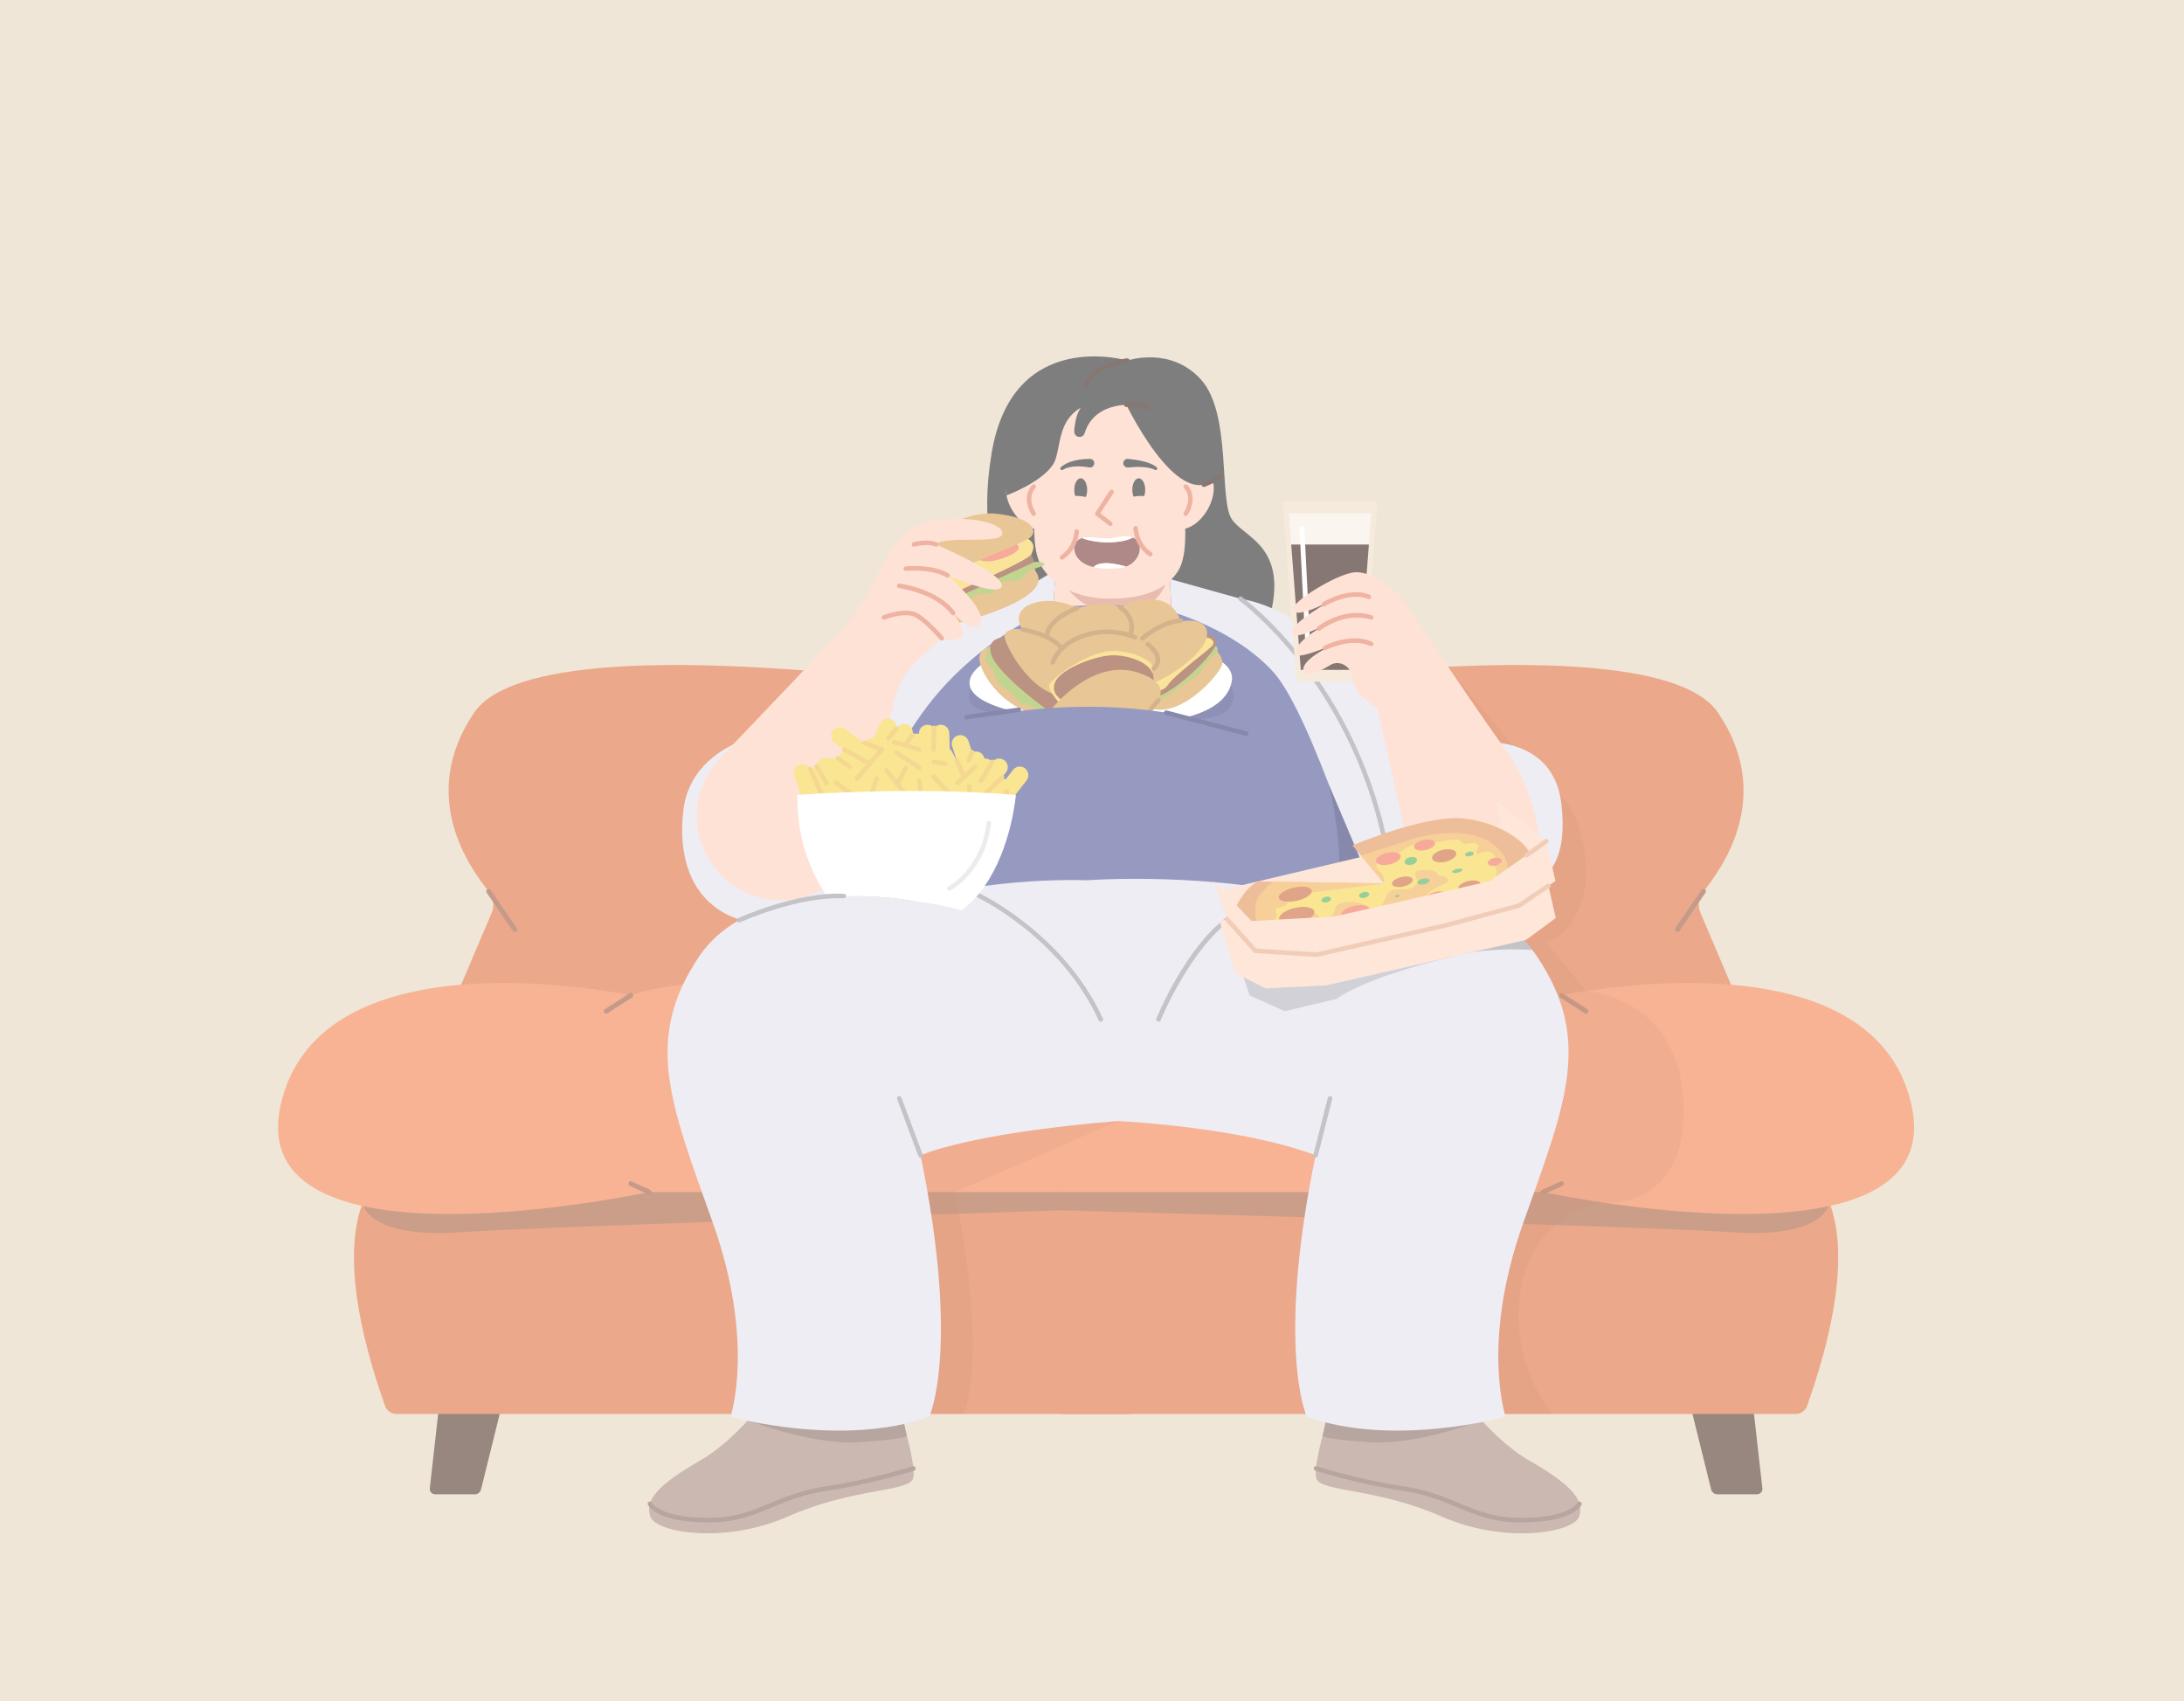 <svg width="488" height="380" viewBox="0 0 488 380" fill="none" xmlns="http://www.w3.org/2000/svg">
<g clip-path="url(#clip0_293_20187)">
<rect width="488" height="380" fill="#E4D5BC"/>
<path d="M98.812 307.869L96.035 332.528C95.954 333.246 96.517 333.875 97.239 333.875H106.095C106.748 333.875 107.317 333.429 107.475 332.798L113.651 307.872H98.812V307.869Z" fill="#53372A"/>
<path d="M252.554 159.275C252.554 159.275 122.149 135.22 105.912 159.275C93.315 177.937 105.038 193.995 109.187 199.142C110.281 200.499 110.556 202.339 109.875 203.941L101.478 223.682L86.682 261.346C86.682 261.346 70.04 268.907 86.022 314.083C86.409 315.183 87.447 315.924 88.615 315.924H252.554V159.275Z" fill="#DE6E3C"/>
<path d="M81.289 269.513C81.289 269.513 83.013 276.71 102.781 275.32C122.55 273.93 252.554 269.946 252.554 269.946V266.339L145.039 245.389L81.289 269.513Z" fill="#A85D3B"/>
<path d="M234.432 229.657C234.432 229.657 167.015 213.021 140.95 222.404C140.95 222.404 71.728 207.474 62.754 246.717C53.78 285.96 145.038 266.339 145.038 266.339H252.553V229.229L234.432 229.657Z" fill="#F3804D"/>
<path d="M115.027 208.235C114.856 208.235 114.685 208.154 114.581 208.001L108.739 199.445C108.57 199.201 108.634 198.865 108.881 198.699C109.126 198.531 109.463 198.595 109.629 198.842L115.471 207.398C115.639 207.642 115.575 207.978 115.328 208.143C115.236 208.207 115.129 208.238 115.025 208.238L115.027 208.235Z" fill="#9E5739"/>
<path d="M135.454 226.469C135.278 226.469 135.104 226.383 135 226.222C134.839 225.973 134.911 225.639 135.161 225.479L140.653 221.951C140.903 221.79 141.237 221.862 141.398 222.111C141.559 222.361 141.487 222.694 141.237 222.855L135.744 226.383C135.655 226.441 135.553 226.469 135.454 226.469Z" fill="#9E5739"/>
<path d="M145.036 266.876C144.962 266.876 144.885 266.861 144.814 266.828L140.726 264.969C140.456 264.847 140.336 264.526 140.458 264.257C140.581 263.987 140.899 263.867 141.172 263.989L145.26 265.848C145.53 265.97 145.65 266.291 145.528 266.56C145.438 266.759 145.242 266.876 145.038 266.876H145.036Z" fill="#9E5739"/>
<path d="M391.011 307.869L393.788 332.528C393.87 333.246 393.306 333.875 392.584 333.875H383.728C383.075 333.875 382.506 333.429 382.348 332.798L376.172 307.872H391.011V307.869Z" fill="#53372A"/>
<path d="M237.27 159.275C237.27 159.275 367.674 135.22 383.911 159.275C396.508 177.937 384.786 193.995 380.637 199.142C379.543 200.499 379.267 202.339 379.948 203.941L388.346 223.682L403.141 261.346C403.141 261.346 419.783 268.907 403.802 314.083C403.414 315.183 402.376 315.924 401.208 315.924H237.27V159.275Z" fill="#DE6E3C"/>
<path d="M408.535 269.513C408.535 269.513 406.811 276.71 387.042 275.32C367.274 273.93 237.27 270.422 237.27 270.422V266.339L344.785 245.389L408.535 269.513Z" fill="#A85D3B"/>
<path d="M255.391 229.657C255.391 229.657 322.808 213.021 348.872 222.404C348.872 222.404 418.095 207.474 427.069 246.717C436.043 285.96 344.785 266.339 344.785 266.339H237.27V229.229L255.391 229.657Z" fill="#F3804D"/>
<path d="M374.796 208.235C374.692 208.235 374.587 208.205 374.493 208.141C374.248 207.973 374.184 207.64 374.35 207.395L380.192 198.839C380.361 198.595 380.695 198.531 380.94 198.699C381.184 198.867 381.248 199.201 381.082 199.445L375.24 208.001C375.135 208.154 374.967 208.235 374.794 208.235H374.796Z" fill="#9E5739"/>
<path d="M354.366 226.469C354.267 226.469 354.165 226.441 354.075 226.383L348.582 222.855C348.332 222.694 348.261 222.361 348.422 222.111C348.582 221.862 348.916 221.79 349.166 221.951L354.659 225.479C354.909 225.639 354.983 225.973 354.82 226.222C354.718 226.383 354.545 226.469 354.366 226.469Z" fill="#9E5739"/>
<path d="M344.784 266.875C344.58 266.875 344.383 266.758 344.294 266.56C344.172 266.29 344.292 265.971 344.562 265.847L348.65 263.988C348.92 263.864 349.239 263.986 349.364 264.256C349.486 264.526 349.369 264.844 349.096 264.969L345.008 266.827C344.937 266.86 344.86 266.875 344.786 266.875H344.784Z" fill="#9E5739"/>
<path opacity="0.15" d="M323.472 149.025L343.96 173.702C343.96 173.702 355.053 178.262 354.367 196.954C354.367 196.954 353.564 207.839 345.528 210.476L354.367 221.432C354.367 221.432 375.308 222.621 376.17 246.702C377.032 270.786 358.108 268.673 358.108 268.673C358.108 268.673 342.935 270.784 339.895 287.58C336.855 304.375 346.829 315.927 346.829 315.927H318.059L323.472 149.025Z" fill="#AA4112"/>
<path opacity="0.15" d="M249.825 250.456L213.378 266.338C213.378 266.338 220.914 301.035 215.316 315.926H198.952L197.445 248.496L249.825 250.456Z" fill="#AA4112"/>
<path d="M251.887 80.562C251.887 80.562 261.557 77.238 268.376 84.836C275.193 92.433 272.344 111.517 275.198 115.946C278.051 120.375 288.986 122.096 282.96 140.498C276.937 158.901 233.496 142.125 233.496 142.125C233.496 142.125 216.298 132.487 221.589 101.146C226.348 72.977 251.887 80.562 251.887 80.562Z" fill="#282828"/>
<path d="M173.608 309.16C173.608 309.16 165.932 320.89 156.341 326.396C146.747 331.902 144.111 335.255 145.309 338.844C146.508 342.433 161.857 345.068 176.007 338.844C190.158 332.62 201.909 333.338 203.829 330.703C205.747 328.068 198.313 306.762 198.313 306.762L173.61 309.155L173.608 309.16Z" fill="#A7897D"/>
<path d="M158.303 340.159C146.644 340.159 144.833 336.359 144.762 336.196C144.65 335.939 144.764 335.639 145.022 335.526C145.277 335.414 145.573 335.526 145.687 335.779C145.723 335.85 147.513 339.144 158.3 339.144C158.351 339.144 158.402 339.144 158.453 339.144C164.245 339.126 167.817 337.634 171.956 335.906C175.371 334.48 179.242 332.861 184.895 332.026C194.461 330.611 203.843 327.645 203.937 327.617C204.205 327.533 204.49 327.681 204.577 327.946C204.661 328.213 204.513 328.498 204.248 328.585C204.154 328.615 194.695 331.604 185.046 333.032C179.52 333.849 175.876 335.371 172.351 336.845C168.289 338.54 164.454 340.144 158.458 340.162C158.407 340.162 158.354 340.162 158.303 340.162V340.159Z" fill="#856A5F"/>
<path d="M167.137 317.328C167.137 317.328 181.224 322.911 192.016 322.221C202.808 321.528 202.627 320.821 202.627 320.821L200.13 309.574L167.137 317.331V317.328Z" fill="#856A5F"/>
<path d="M324.541 309.16C324.541 309.16 332.217 320.89 341.808 326.396C351.402 331.902 354.038 335.255 352.84 338.844C351.641 342.436 336.292 345.068 322.142 338.844C307.991 332.62 296.24 333.338 294.32 330.703C292.402 328.068 299.836 306.762 299.836 306.762L324.539 309.155L324.541 309.16Z" fill="#A7897D"/>
<path d="M339.846 340.158C339.795 340.158 339.744 340.158 339.69 340.158C333.695 340.141 329.86 338.539 325.797 336.841C322.273 335.37 318.629 333.848 313.103 333.028C303.453 331.6 293.995 328.612 293.901 328.581C293.633 328.497 293.485 328.209 293.572 327.942C293.656 327.675 293.941 327.53 294.209 327.614C294.304 327.644 303.685 330.61 313.251 332.023C318.904 332.86 322.773 334.477 326.19 335.902C330.326 337.631 333.902 339.122 339.693 339.14C339.744 339.14 339.795 339.14 339.846 339.14C350.694 339.14 352.441 335.808 352.459 335.775C352.581 335.525 352.88 335.416 353.132 335.533C353.384 335.65 353.497 335.94 353.387 336.195C353.316 336.358 351.505 340.158 339.846 340.158Z" fill="#856A5F"/>
<path d="M331.01 317.328C331.01 317.328 316.923 322.911 306.131 322.221C295.339 321.528 295.52 320.821 295.52 320.821L298.016 309.574L331.01 317.331V317.328Z" fill="#856A5F"/>
<path d="M262.693 155.562H234.43L235.649 130.633L236.266 118.104H260.856L261.767 136.681L262.693 155.562Z" fill="#FFCFBA"/>
<path d="M235.809 127.406C235.809 127.406 240.57 138.403 251.553 136.832C262.536 135.262 261.373 124.814 261.373 124.814L235.809 127.406Z" fill="#D98F7A"/>
<path d="M232.885 135.963C232.885 135.963 250.654 133.749 265.481 136.989C265.481 136.989 279.086 139.906 286.412 146.568C293.739 153.23 306.56 183.703 306.56 183.703L307.782 197.114L301.881 203.409C301.881 203.409 270.742 191.22 203.174 201.174L186.078 189.594L188.927 176.591L195.236 155.562L211.11 146.566L232.885 135.958V135.963Z" fill="#515696"/>
<path d="M277.176 133.771C296.407 136.986 316.795 163.74 316.795 163.74L322.925 200.901L306.181 202.245C306.181 202.245 293.176 159.713 284.528 150.162C275.881 140.611 261.771 136.685 261.771 136.685L261.414 129.377L277.179 133.773L277.176 133.771Z" fill="#E2E1EC"/>
<path d="M235.403 135.705C235.403 135.705 217.905 142.774 206.072 159.313C194.24 175.849 184.141 201.206 184.141 201.206L168.996 184.354L192.661 153.957L210.647 137.736L227.845 132.202L235.809 127.406L235.401 135.705H235.403Z" fill="#E2E1EC"/>
<path d="M247.963 84.689C231.4 84.689 231.4 95.778 231.4 109.456C231.4 114.995 230.079 122.609 232.996 126.995C236.806 132.725 243.99 133.774 247.963 133.774C251.936 133.774 259.849 133.229 263.332 127.41C265.768 123.339 264.526 115.086 264.526 109.456C264.526 95.778 264.526 84.689 247.963 84.689Z" fill="#FFCFBA"/>
<path d="M269.807 113.886C271.803 110.436 271.646 106.616 269.457 105.354C267.267 104.092 263.875 105.866 261.879 109.317C259.883 112.767 260.04 116.587 262.23 117.849C264.419 119.111 267.812 117.337 269.807 113.886Z" fill="#FFCFBA"/>
<path d="M264.953 115.286C264.864 115.286 264.775 115.263 264.693 115.215C264.451 115.072 264.374 114.759 264.517 114.52C266.603 111.035 264.69 109.192 264.609 109.113C264.405 108.922 264.392 108.601 264.581 108.397C264.769 108.191 265.088 108.176 265.295 108.364C265.32 108.387 267.919 110.816 265.389 115.039C265.295 115.197 265.126 115.286 264.953 115.286Z" fill="#E28065"/>
<path d="M226.118 113.889C228.112 117.338 231.506 119.113 233.697 117.85C235.887 116.587 236.043 112.769 234.049 109.317C232.054 105.868 228.66 104.093 226.47 105.356C224.279 106.619 224.124 110.437 226.118 113.889Z" fill="#FFCFBA"/>
<path d="M230.972 115.284C230.798 115.284 230.63 115.195 230.536 115.037C228.006 110.814 230.604 108.385 230.63 108.362C230.839 108.174 231.16 108.189 231.349 108.398C231.538 108.604 231.522 108.925 231.316 109.113C231.232 109.192 229.324 111.038 231.408 114.52C231.55 114.759 231.474 115.072 231.232 115.215C231.15 115.263 231.061 115.286 230.972 115.286V115.284Z" fill="#E28065"/>
<path d="M257.955 104.942C257.836 104.874 257.573 104.754 257.354 104.688C257.122 104.614 256.882 104.556 256.635 104.512C256.142 104.421 255.637 104.37 255.127 104.347C254.107 104.296 253.075 104.352 252.047 104.446H252.044C251.514 104.494 251.045 104.105 250.996 103.575C250.948 103.046 251.338 102.578 251.868 102.529C251.927 102.524 251.991 102.524 252.047 102.529C253.141 102.634 254.235 102.779 255.319 103.038C255.859 103.166 256.397 103.326 256.925 103.53C257.188 103.631 257.451 103.749 257.706 103.886C257.971 104.039 258.19 104.153 258.473 104.433C258.613 104.571 258.616 104.797 258.476 104.935C258.358 105.054 258.18 105.072 258.042 104.991L257.955 104.94V104.942Z" fill="#282828"/>
<path d="M237.019 104.425C237.494 103.965 237.976 103.705 238.506 103.453C239.031 103.211 239.58 103.041 240.136 102.906C240.691 102.763 241.255 102.687 241.821 102.618L242.67 102.552L243.52 102.532C244.052 102.519 244.494 102.939 244.509 103.471C244.522 104.003 244.101 104.443 243.568 104.459C243.509 104.459 243.451 104.459 243.395 104.448L243.354 104.441L242.601 104.319L241.847 104.237C241.344 104.204 240.837 104.179 240.334 104.212C239.832 104.24 239.332 104.298 238.848 104.418C238.379 104.532 237.868 104.723 237.519 104.95L237.466 104.985C237.3 105.095 237.075 105.047 236.968 104.881C236.874 104.733 236.897 104.545 237.019 104.428V104.425Z" fill="#282828"/>
<path d="M242.921 109.454C242.921 110.887 242.275 112.05 241.48 112.05C240.684 112.05 240.039 110.887 240.039 109.454C240.039 108.021 240.684 106.857 241.48 106.857C242.275 106.857 242.921 108.021 242.921 109.454Z" fill="#282828"/>
<path d="M255.889 109.454C255.889 110.887 255.244 112.05 254.449 112.05C253.653 112.05 253.008 110.887 253.008 109.454C253.008 108.021 253.653 106.857 254.449 106.857C255.244 106.857 255.889 108.021 255.889 109.454Z" fill="#282828"/>
<path d="M248.09 117.527C247.981 117.527 247.871 117.491 247.779 117.42L244.877 115.178C244.668 115.015 244.617 114.719 244.762 114.498L247.95 109.62C248.103 109.386 248.417 109.32 248.654 109.473C248.889 109.626 248.955 109.941 248.802 110.175L245.869 114.661L248.399 116.618C248.621 116.789 248.662 117.11 248.488 117.331C248.389 117.461 248.238 117.527 248.085 117.527H248.09Z" fill="#E28065"/>
<path d="M251.086 89.252C251.086 89.252 262.988 114.815 271.706 106.857L269.804 92.569L256.804 80.541L241.48 82.756L229.931 90.51L223.828 103.861L224.886 110.691C224.886 110.691 232.547 107.876 235.242 103.861C237.938 99.847 234.439 88.934 251.086 89.252Z" fill="#282828"/>
<path d="M251.328 111.602C251.328 111.602 255.184 109.54 259.399 112.048C263.612 114.558 251.328 111.602 251.328 111.602Z" fill="#FFCFBA"/>
<path d="M244.189 111.602C244.189 111.602 240.333 109.54 236.118 112.048C231.905 114.558 244.189 111.602 244.189 111.602Z" fill="#FFCFBA"/>
<path d="M253.03 125.782C252.612 126.13 252.127 126.4 251.62 126.589C246.805 125.212 244.992 125.993 244.314 126.701C243.735 126.566 243.174 126.377 242.674 126.136C239.458 124.567 239.4 121.24 241.412 120.37C241.537 120.316 241.659 120.263 241.794 120.227C243.123 120.797 245.594 121.235 247.965 121.177C250.018 121.128 251.926 120.777 253.122 120.115C253.67 120.327 254.106 120.685 254.379 121.245C255.004 122.554 254.644 124.438 253.027 125.782H253.03Z" fill="#7A3939"/>
<path d="M257.032 124.324C256.935 124.324 256.838 124.296 256.751 124.24C253.365 121.994 253.237 118.199 253.235 118.036C253.227 117.756 253.449 117.524 253.729 117.517C254.002 117.499 254.242 117.73 254.25 118.01C254.25 118.044 254.377 121.447 257.312 123.392C257.547 123.547 257.611 123.863 257.455 124.094C257.358 124.242 257.195 124.321 257.032 124.321V124.324Z" fill="#E28065"/>
<path d="M237.29 125.054C237.124 125.054 236.963 124.975 236.866 124.828C236.711 124.594 236.774 124.28 237.009 124.125C239.944 122.18 240.072 118.779 240.072 118.744C240.079 118.464 240.296 118.224 240.592 118.25C240.873 118.258 241.094 118.489 241.087 118.769C241.084 118.93 240.957 122.728 237.57 124.97C237.483 125.029 237.387 125.054 237.29 125.054Z" fill="#E28065"/>
<path d="M253.121 120.114C251.922 120.773 250.017 121.127 247.964 121.175C245.593 121.234 243.119 120.799 241.793 120.226C243.818 119.625 246.761 120.643 248.515 120.239C249.849 119.933 251.789 119.579 253.123 120.114H253.121Z" fill="white"/>
<path d="M251.62 126.589C251.153 126.76 250.664 126.872 250.169 126.925C248.771 127.06 246.387 127.185 244.316 126.701C244.995 125.994 246.808 125.212 251.622 126.589H251.62Z" fill="white"/>
<path d="M242.625 86.581C242.566 86.581 242.508 86.571 242.452 86.551C242.189 86.454 242.051 86.164 242.148 85.899C243.895 81.121 251.502 80.098 251.823 80.057C252.106 80.021 252.356 80.217 252.392 80.497C252.428 80.775 252.231 81.029 251.953 81.065C251.879 81.075 244.637 82.05 243.105 86.248C243.028 86.454 242.834 86.581 242.628 86.581H242.625Z" fill="#371D14"/>
<path d="M254.275 90.52C254.275 90.52 244.747 89.051 242.338 96.81C241.963 98.022 240.185 97.828 240.05 96.568C240.014 96.245 240.027 95.85 240.109 95.374C240.527 92.892 240.922 86.126 253.953 88.689L254.275 90.52Z" fill="#282828"/>
<path d="M269.003 108.804C268.799 108.804 268.606 108.68 268.529 108.476C268.43 108.214 268.562 107.921 268.825 107.822C269.924 107.404 271.857 106.506 272.357 105.867C272.53 105.645 272.849 105.607 273.071 105.78C273.293 105.953 273.331 106.272 273.158 106.493C272.321 107.562 269.506 108.649 269.187 108.771C269.128 108.794 269.067 108.804 269.006 108.804H269.003Z" fill="#371D14"/>
<path d="M256.403 91.514C256.349 91.514 256.296 91.506 256.242 91.489C253.802 90.677 251.749 90.934 251.728 90.936C251.45 90.974 251.195 90.778 251.157 90.501C251.119 90.223 251.315 89.969 251.593 89.931C251.685 89.918 253.888 89.638 256.563 90.526C256.831 90.615 256.974 90.903 256.885 91.168C256.813 91.382 256.614 91.514 256.403 91.514Z" fill="#371D14"/>
<path d="M310.193 192.342C309.951 192.342 309.737 192.169 309.693 191.922C302.956 153.089 277.138 134.369 276.878 134.185C276.649 134.022 276.595 133.707 276.759 133.478C276.922 133.249 277.238 133.195 277.467 133.358C277.73 133.544 303.884 152.486 310.695 191.751C310.744 192.026 310.558 192.291 310.282 192.337C310.252 192.342 310.224 192.345 310.196 192.345L310.193 192.342Z" fill="#9C9BA3"/>
<path d="M296.885 175.206C296.885 175.206 302.812 197.869 296.005 208.311C289.199 218.753 310.062 206.318 310.062 206.318L296.885 175.203V175.206Z" fill="#363B75"/>
<path opacity="0.55" d="M252.555 160.152C252.555 160.152 271.724 162.713 274.677 158.223C277.632 153.732 274.05 150.408 264.122 149.12C254.194 147.832 252.555 160.152 252.555 160.152Z" fill="#363B75"/>
<path opacity="0.55" d="M231.165 159.937C231.165 159.937 217.762 160.306 216.629 156.564C215.497 152.822 221.194 150.126 226.817 150.236C232.44 150.345 231.165 159.937 231.165 159.937Z" fill="#363B75"/>
<path d="M219.192 148.586C219.192 148.586 209.147 155.505 228.859 159.471C237.986 161.309 240.475 161.981 247.771 161.981C255.067 161.981 273.267 161.65 275.202 152.402C277.141 143.154 246.927 143.126 246.927 143.126C246.927 143.126 219.054 138.363 219.192 148.586Z" fill="white"/>
<path d="M243.437 137.465C243.437 137.465 236.973 132.503 230.452 134.927C223.932 137.35 229.856 145.529 237.292 143.467C244.728 141.405 243.437 137.465 243.437 137.465Z" fill="#D9A050"/>
<path d="M247.77 138.334C247.77 138.334 250.439 133.701 257.47 133.943C264.501 134.185 264.995 142.285 263.315 144.359C261.632 146.434 248.384 143.041 248.384 143.041L247.77 138.334Z" fill="#D9A050"/>
<path d="M237.146 146.829L233.402 143.952C233.402 143.952 233.905 137.566 241.479 135.659C249.052 133.752 254.339 135.173 252.046 144.357C249.754 153.542 237.146 146.826 237.146 146.826V146.829Z" fill="#D9A050"/>
<path d="M223.228 144.417C223.228 144.417 219.724 143.803 218.916 146.397C218.108 148.991 223.159 158.407 233.403 160.159C243.647 161.908 240.049 155.126 240.049 155.126L223.231 144.419L223.228 144.417Z" fill="#D9A050"/>
<path d="M221.901 144.373C221.901 144.373 220.297 144.63 220.468 145.867C220.639 147.107 219.415 147.074 221.05 148.655C222.682 150.236 221.866 151.483 223.635 153.069C225.405 154.655 226.29 154.53 227.109 156.157C227.925 157.781 230.607 157.442 231.105 158.191C231.602 158.939 233.405 160.163 233.405 160.163L234.412 157.17L221.901 144.376V144.373Z" fill="#97B846"/>
<path d="M227.639 142.615C227.639 142.615 220.295 140.958 221.384 145.866C222.472 150.776 236.228 160.223 236.228 160.223L237.146 152.678L227.639 142.612V142.615Z" fill="#8F492F"/>
<path d="M240.875 149.984C240.875 149.984 236.697 143.396 232.061 141.642C227.428 139.886 224.725 140.408 224.472 142.06C224.22 143.712 230.442 155.371 237.733 155.5C245.021 155.63 240.875 149.984 240.875 149.984Z" fill="#D9A050"/>
<path d="M270.309 143.955C270.309 143.955 273.67 146.46 273.04 148.588C272.41 150.716 263.434 161.38 255.941 157.907C248.449 154.435 261.406 144.785 261.406 144.785L270.309 143.958V143.955Z" fill="#D9A050"/>
<path d="M255.387 155.971C255.387 155.971 258.021 157.307 260.081 155.971C262.139 154.632 267.979 150.513 267.979 150.513C267.979 150.513 270.18 146.786 271.187 146.399C272.194 146.012 273.454 143.548 268.382 143.953C263.31 144.358 255.389 155.971 255.389 155.971H255.387Z" fill="#97B846"/>
<path d="M267.174 141.156C267.174 141.156 272.308 141.416 271.703 143.956C271.099 146.497 259.912 157.715 255.388 155.974C250.864 154.236 258.514 144.784 258.514 144.784L267.172 141.156H267.174Z" fill="#8F492F"/>
<path d="M256.465 153.975C256.465 153.975 259.533 155.225 260.935 153.069C262.338 150.913 269.7 145.531 270.84 144.307C271.98 143.082 269.657 141.463 267.027 143.126C264.398 144.788 256.467 153.975 256.467 153.975H256.465Z" fill="#F7D257"/>
<path d="M250.462 148.329C250.462 148.329 253.515 142.199 260.28 139.786C267.046 137.37 270.899 139.055 269.389 143.126C267.879 147.198 257.429 154.515 253.744 152.817C250.059 151.116 250.462 148.329 250.462 148.329Z" fill="#D9A050"/>
<path d="M236.231 154.154C236.231 154.154 234.247 150.415 235.239 148.012C236.231 145.608 239.559 141.156 247.971 141.156C256.384 141.156 261.27 147.688 253.745 152.818C246.219 157.947 236.231 154.154 236.231 154.154Z" fill="#D9A050"/>
<path d="M237.148 157.572C237.148 157.572 234.144 154.42 234.429 153.086C234.715 151.75 243.365 145.075 249.429 145.432C252.905 145.635 255.284 146.819 256.679 147.791C257.594 148.43 257.837 149.678 257.207 150.599L255.389 153.262L237.145 157.569L237.148 157.572Z" fill="#F7D257"/>
<path d="M237.656 156.646C237.656 156.646 234.489 155.147 235.804 152.29C237.12 149.434 245.145 146.229 249.159 146.407C253.173 146.586 260.089 148.811 257.031 154.329C253.974 159.848 237.656 156.643 237.656 156.643V156.646Z" fill="#8F492F"/>
<path d="M234.43 159.05C234.43 159.05 243.679 146.676 254.445 150.326C265.212 153.976 255.241 160.473 253.005 161.007C250.768 161.542 234.43 159.05 234.43 159.05Z" fill="#D9A050"/>
<path d="M235.24 148.518C235.196 148.518 235.153 148.512 235.107 148.5C234.837 148.426 234.676 148.148 234.747 147.879C234.796 147.698 236.01 143.431 242.314 141.438C248.549 139.468 253.618 141.858 253.83 141.96C254.082 142.082 254.189 142.385 254.067 142.637C253.945 142.889 253.641 142.996 253.389 142.874C253.34 142.851 248.454 140.56 242.622 142.406C236.841 144.233 235.742 148.103 235.732 148.141C235.671 148.367 235.464 148.518 235.24 148.518Z" fill="#B87E40"/>
<path d="M257.793 149.898C257.658 149.898 257.525 149.845 257.423 149.74C257.23 149.537 257.237 149.216 257.441 149.023C258.01 148.485 258.262 147.923 258.219 147.304C258.127 146.014 256.709 144.746 256.171 144.364C255.942 144.201 255.888 143.886 256.051 143.656C256.215 143.427 256.531 143.371 256.76 143.537C256.855 143.603 259.089 145.204 259.234 147.233C259.3 148.16 258.933 149.01 258.143 149.758C258.043 149.852 257.918 149.898 257.793 149.898Z" fill="#B87E40"/>
<path d="M237.264 145.289C237.122 145.289 236.979 145.228 236.879 145.113C234.268 142.089 228.459 141.168 228.4 141.158C228.122 141.114 227.933 140.855 227.974 140.58C228.018 140.302 228.28 140.111 228.553 140.155C228.806 140.193 234.788 141.14 237.647 144.449C237.83 144.66 237.808 144.981 237.593 145.164C237.496 145.248 237.379 145.286 237.262 145.286L237.264 145.289Z" fill="#B87E40"/>
<path d="M252.552 142.513C252.496 142.513 252.44 142.502 252.384 142.485C252.119 142.393 251.979 142.103 252.073 141.838C253.363 138.17 250.237 136.306 250.102 136.23C249.859 136.09 249.775 135.779 249.916 135.538C250.056 135.296 250.364 135.212 250.609 135.349C250.65 135.372 254.608 137.699 253.032 142.174C252.958 142.383 252.762 142.513 252.552 142.513Z" fill="#B87E40"/>
<path d="M233.899 142.513C233.881 142.513 233.863 142.513 233.845 142.511C233.567 142.48 233.363 142.231 233.394 141.953C233.837 137.748 240.228 135.508 240.498 135.414C240.763 135.324 241.054 135.464 241.143 135.729C241.235 135.994 241.095 136.284 240.83 136.376C240.769 136.396 234.781 138.499 234.403 142.06C234.375 142.32 234.156 142.516 233.899 142.516V142.513Z" fill="#B87E40"/>
<path d="M255.274 143.125C255.134 143.125 254.994 143.066 254.894 142.954C254.708 142.745 254.726 142.424 254.935 142.239C255.108 142.083 259.263 138.441 263.769 138.163C264.052 138.145 264.291 138.359 264.307 138.639C264.325 138.919 264.11 139.161 263.83 139.176C259.678 139.431 255.652 142.962 255.611 142.997C255.514 143.084 255.394 143.125 255.274 143.125Z" fill="#B87E40"/>
<path d="M257.072 159.05C256.957 159.05 256.84 159.012 256.743 158.93C256.529 158.75 256.501 158.429 256.682 158.215L258.426 156.153C258.607 155.939 258.929 155.911 259.143 156.092C259.357 156.273 259.385 156.593 259.204 156.807L257.46 158.869C257.36 158.989 257.215 159.05 257.072 159.05Z" fill="#B87E40"/>
<path d="M208.605 162.815C208.605 162.815 246.724 150.006 283.785 165.771C320.846 181.536 208.605 162.815 208.605 162.815Z" fill="#515696"/>
<path d="M278.459 164.415C278.416 164.415 278.373 164.41 278.329 164.397L260.453 159.719C260.183 159.647 260.02 159.37 260.091 159.1C260.162 158.83 260.44 158.67 260.711 158.739L278.587 163.417C278.857 163.489 279.02 163.766 278.949 164.036C278.89 164.262 278.684 164.415 278.457 164.415H278.459Z" fill="#363B75"/>
<path d="M215.953 160.731C215.703 160.731 215.486 160.548 215.45 160.293C215.412 160.016 215.606 159.759 215.884 159.721L227.578 158.089C227.856 158.051 228.114 158.244 228.152 158.522C228.19 158.799 227.997 159.056 227.719 159.094L216.024 160.726C216.001 160.729 215.975 160.731 215.953 160.731Z" fill="#363B75"/>
<path d="M304.706 152.289H289.675L286.646 112.57C286.625 112.29 286.847 112.051 287.128 112.051H307.253C307.536 112.051 307.758 112.29 307.735 112.57L304.706 152.289Z" fill="#F0DCC5"/>
<path d="M305.868 121.648L303.731 149.67H290.654L288.512 121.648H305.868Z" fill="#371D14"/>
<path opacity="0.53" d="M306.397 114.668L305.867 121.651H288.511L287.98 114.668H306.397Z" fill="white"/>
<path d="M292.167 143.661C291.882 143.661 291.644 143.437 291.629 143.149L290.38 118.182C290.364 117.887 290.594 117.635 290.89 117.619C291.188 117.609 291.438 117.833 291.453 118.129L292.703 143.096C292.718 143.391 292.489 143.643 292.193 143.658C292.183 143.658 292.175 143.658 292.165 143.658L292.167 143.661Z" fill="white"/>
<path d="M210.034 135.222L231.1 125.574C231.1 125.574 230.94 126.954 231.541 127.855C235.805 134.255 212.219 139.674 212.219 139.674L210.031 135.222H210.034Z" fill="#D9A050"/>
<path d="M231.104 125.574C231.104 125.574 232.54 125.35 233.312 125.928C234.085 126.506 229.837 127.15 229.385 127.921C228.934 128.692 227.388 130.235 226.167 129.784C224.943 129.334 223.624 130.092 222.819 130.902C222.013 131.711 222.434 132.895 219.858 132.625C217.282 132.355 217.797 133.898 215.673 134.669C213.549 135.441 210.395 134.669 210.395 134.669L231.104 125.577V125.574Z" fill="#97B846"/>
<path d="M210.031 133.77L230.447 123.814L231.098 125.573L210.031 135.224V133.77Z" fill="#8F492F"/>
<path d="M207.477 127.858C207.477 127.858 226.268 118.757 228.742 119.872C231.216 120.984 231.233 122.163 230.456 123.818C229.678 125.472 210.039 133.774 210.039 133.774L207.477 127.858Z" fill="#F7D257"/>
<path d="M217.164 123.814C217.164 123.814 218.717 127.018 225.001 124.386C231.284 121.754 224.355 120.604 224.355 120.604L217.164 123.814Z" fill="#F17255"/>
<path d="M204.215 121.652C204.215 121.652 214.502 113.939 222.606 114.779C230.71 115.619 232.263 118.73 229.93 120.285C227.594 121.84 208.27 129.375 208.27 129.375L204.217 121.652H204.215Z" fill="#D9A050"/>
<path d="M330.958 165.809C330.958 165.809 347.116 164.358 348.87 179.555C350.622 194.752 344.568 199.11 329.754 203.423C314.941 207.735 330.958 165.809 330.958 165.809Z" fill="#E2E1EC"/>
<path d="M307.773 158.245L316.852 199.143C316.852 199.143 335.845 198.893 341.662 194.891C347.478 190.887 340.866 173.121 336.872 168.094C332.876 163.066 313.368 133.772 313.368 133.772C313.368 133.772 307.403 127.301 302.469 127.894C298.526 128.367 288.446 134.525 288.905 136.256C289.53 138.613 298.208 133.772 298.208 133.772C298.208 133.772 287.908 139.278 288.739 141.556C289.344 143.211 296.333 139.489 296.333 139.489C296.333 139.489 288.229 143.794 289.734 146.283C290.404 147.396 299.539 143.33 299.539 143.33C299.539 143.33 289.356 147.416 291.496 150.539C291.978 151.245 294.668 150.168 297.249 148.587C299.123 147.439 301.408 148.702 301.926 150.463C302.989 154.091 301.944 154.256 307.768 158.245H307.773Z" fill="#FFCFBA"/>
<path d="M176.384 162.816C176.384 162.816 154.632 164.308 152.686 181.086C150.47 200.183 162.394 209.793 181.013 205.605C199.631 201.418 192.445 192.544 192.445 192.544L176.384 162.819V162.816Z" fill="#E2E1EC"/>
<path d="M187.9 195.641C195.265 188.288 195.265 176.368 187.9 169.015C180.534 161.663 168.593 161.663 161.227 169.015C153.862 176.368 153.862 188.288 161.227 195.641C168.593 202.993 180.534 202.993 187.9 195.641Z" fill="#FFCFBA"/>
<path d="M160.941 169.318L187.21 141.803C190.204 138.667 192.713 135.1 194.626 131.213C197.392 125.595 200.644 119.651 203.954 117.9C206.853 116.365 211.094 115.81 215.511 115.973C219.928 116.136 224.778 117.607 223.824 119.565C222.873 121.525 210.786 119.651 209.141 121.649C209.141 121.649 224.319 128.148 223.824 130.9C223.33 133.652 211.747 128.545 211.747 128.545C211.747 128.545 220.417 136.057 219.109 139.16C217.801 142.264 212.971 136.984 212.971 136.984C212.971 136.984 216.656 141.658 214.363 142.615C212.073 143.572 210.436 142.615 210.436 142.615L205.178 147.38C202.63 149.689 200.822 152.693 199.973 156.02L190.148 194.56L160.934 169.313L160.941 169.318Z" fill="#FFCFBA"/>
<path d="M211.749 129.056C211.665 129.056 211.579 129.036 211.497 128.99C208.024 127.01 202.505 127.549 202.452 127.555C202.174 127.583 201.924 127.381 201.893 127.101C201.865 126.821 202.067 126.575 202.347 126.544C202.587 126.521 208.243 125.966 212.002 128.11C212.247 128.25 212.331 128.558 212.191 128.802C212.096 128.965 211.925 129.059 211.749 129.059V129.056Z" fill="#E28065"/>
<path d="M212.974 137.494C212.821 137.494 212.668 137.425 212.569 137.293C208.876 132.42 200.925 131.415 200.846 131.405C200.568 131.372 200.369 131.12 200.402 130.84C200.435 130.562 200.69 130.361 200.968 130.397C201.312 130.437 209.427 131.461 213.382 136.679C213.55 136.903 213.507 137.221 213.283 137.389C213.191 137.458 213.084 137.491 212.977 137.491L212.974 137.494Z" fill="#E28065"/>
<path d="M210.44 143.125C210.297 143.125 210.154 143.064 210.052 142.947C210.024 142.914 207.109 139.523 204.71 137.998C202.843 136.812 199.01 137.899 197.692 138.418C197.432 138.52 197.136 138.393 197.031 138.133C196.929 137.873 197.057 137.578 197.317 137.474C197.531 137.39 202.573 135.437 205.255 137.14C207.782 138.746 210.702 142.142 210.825 142.285C211.008 142.499 210.983 142.819 210.769 143C210.672 143.082 210.554 143.122 210.44 143.122V143.125Z" fill="#E28065"/>
<path d="M209.142 122.156C209.073 122.156 209.001 122.141 208.935 122.113C207.239 121.359 204.381 122.131 204.35 122.138C204.08 122.212 203.799 122.054 203.725 121.784C203.651 121.515 203.809 121.235 204.08 121.161C204.212 121.125 207.318 120.282 209.348 121.186C209.606 121.301 209.721 121.601 209.606 121.856C209.522 122.044 209.335 122.156 209.142 122.156Z" fill="#E28065"/>
<path d="M296.04 145.286C295.857 145.286 295.681 145.187 295.589 145.014C295.459 144.764 295.556 144.459 295.803 144.329C296.048 144.202 301.878 141.213 306.608 143.418C306.863 143.538 306.973 143.838 306.853 144.092C306.733 144.347 306.432 144.456 306.177 144.337C301.898 142.344 296.329 145.2 296.273 145.228C296.199 145.266 296.117 145.286 296.038 145.286H296.04Z" fill="#E28065"/>
<path d="M294.67 140.966C294.519 140.966 294.371 140.9 294.272 140.775C294.096 140.556 294.132 140.238 294.351 140.062C294.588 139.874 300.216 135.467 306.551 137.473C306.818 137.557 306.966 137.842 306.882 138.11C306.798 138.377 306.512 138.525 306.245 138.441C300.433 136.603 295.042 140.813 294.986 140.856C294.892 140.93 294.779 140.966 294.67 140.966Z" fill="#E28065"/>
<path d="M295.791 135.52C295.62 135.52 295.454 135.433 295.357 135.278C295.21 135.038 295.283 134.725 295.523 134.58C295.765 134.43 301.501 130.955 306.068 132.893C306.325 133.002 306.448 133.3 306.338 133.557C306.229 133.814 305.93 133.936 305.673 133.827C301.582 132.093 296.115 135.41 296.061 135.446C295.977 135.497 295.885 135.522 295.794 135.522L295.791 135.52Z" fill="#E28065"/>
<path d="M343.401 213.653C330.831 194.971 296.479 201.177 296.479 201.177C270.228 194.558 242.919 196.676 242.919 196.676C237.64 196.528 229.651 196.658 220.024 197.944C214.824 198.634 209.148 199.667 203.163 201.174C203.163 201.174 194.844 199.675 184.894 200.37C174.629 201.09 162.629 204.16 156.246 213.653C143.674 232.337 149.819 246.557 159.316 273.324C168.813 300.096 163.23 316.546 163.23 316.546C163.23 316.546 188.091 323.515 207.641 316.546C207.641 316.546 214.63 301.506 205.69 258.139C205.69 258.139 216.064 253.239 249.824 250.459C280.497 252.33 293.959 258.137 293.959 258.137C285.021 301.506 292.003 316.546 292.003 316.546C311.557 323.518 336.418 316.546 336.418 316.546C336.418 316.546 330.831 300.093 340.33 273.324C349.827 246.554 355.973 232.335 343.403 213.65L343.401 213.653Z" fill="#E2E1EC"/>
<path d="M205.692 258.643C205.485 258.643 205.291 258.516 205.215 258.312L200.461 245.566C200.364 245.304 200.497 245.011 200.76 244.914C201.022 244.818 201.316 244.95 201.413 245.212L206.166 257.958C206.263 258.22 206.13 258.513 205.868 258.61C205.809 258.63 205.75 258.643 205.689 258.643H205.692Z" fill="#9C9BA3"/>
<path d="M293.961 258.642C293.92 258.642 293.877 258.637 293.836 258.627C293.563 258.558 293.4 258.283 293.469 258.011L296.697 245.265C296.766 244.993 297.042 244.83 297.314 244.899C297.587 244.967 297.751 245.242 297.682 245.515L294.453 258.26C294.395 258.489 294.188 258.645 293.961 258.645V258.642Z" fill="#9C9BA3"/>
<path d="M245.955 228.276C245.761 228.276 245.577 228.167 245.49 227.978C236.942 209.271 218.441 200.514 218.255 200.427C218 200.31 217.891 200.007 218.008 199.753C218.125 199.498 218.429 199.389 218.684 199.506C218.872 199.592 237.708 208.497 246.416 227.556C246.533 227.81 246.419 228.111 246.164 228.228C246.095 228.258 246.023 228.274 245.952 228.274L245.955 228.276Z" fill="#9C9BA3"/>
<path d="M258.856 228.279C258.793 228.279 258.729 228.266 258.665 228.24C258.405 228.136 258.28 227.838 258.385 227.579C258.759 226.657 267.695 204.976 280.389 201.705C280.662 201.636 280.938 201.799 281.009 202.069C281.078 202.342 280.915 202.617 280.644 202.688C268.447 205.832 259.417 227.739 259.328 227.958C259.249 228.156 259.058 228.276 258.856 228.276V228.279Z" fill="#9C9BA3"/>
<path d="M229.044 171.674C228.208 171.025 227.002 171.178 226.354 172.015L224.658 174.2C224.449 173.976 224.186 173.808 223.893 173.703L224.775 172.568C225.423 171.733 225.273 170.529 224.434 169.882C223.597 169.236 222.391 169.386 221.743 170.223L221.715 170.259C221.356 169.773 220.777 169.462 220.124 169.483C220.068 169.483 220.014 169.498 219.958 169.503C219.805 168.574 218.992 167.876 218.023 167.899C217.74 167.907 217.472 167.978 217.232 168.095L216.393 165.557C216.062 164.552 214.975 164.007 213.971 164.34C212.966 164.671 212.418 165.756 212.752 166.759L213.802 169.941L212.67 167.869C212.548 167.647 212.387 167.461 212.203 167.309L212.112 163.786C212.084 162.729 211.204 161.899 210.143 161.922C209.569 161.937 209.067 162.207 208.725 162.617C208.373 162.195 207.848 161.922 207.259 161.922C207.241 161.922 207.226 161.922 207.208 161.922C206.149 161.95 205.313 162.828 205.341 163.887V163.966C205.134 163.913 204.918 163.887 204.691 163.91C204.387 163.938 204.112 164.043 203.87 164.193C204.14 163.302 203.729 162.322 202.86 161.912C201.903 161.461 200.758 161.866 200.305 162.823L200.297 162.839C200.455 162.004 200.044 161.136 199.239 160.756C198.282 160.306 197.137 160.71 196.683 161.668L195.077 165.053C194.35 164.949 193.595 165.264 193.18 165.926L193.149 165.977L188.737 162.846C187.873 162.233 186.677 162.436 186.062 163.297C185.448 164.16 185.652 165.354 186.514 165.967L188.645 167.482C188.452 167.622 188.281 167.797 188.146 168.009L187.243 169.439L184.369 169.409C183.277 169.396 182.441 170.246 182.431 171.305C182.431 171.499 182.464 171.682 182.515 171.858L182.15 171.768C181.765 171.674 181.38 171.702 181.036 171.83C180.623 170.977 179.638 170.539 178.715 170.842C177.711 171.173 177.162 172.257 177.496 173.26L180.024 180.905C179.531 181.788 179.804 182.908 180.671 183.453C180.748 183.501 180.827 183.542 180.908 183.58L182.247 187.63C182.512 188.435 183.262 188.946 184.068 188.946C184.267 188.946 184.468 188.916 184.67 188.849C185.677 188.519 186.223 187.434 185.889 186.431L184.229 181.409L184.907 180.334C185.04 180.749 185.305 181.124 185.705 181.373C186.021 181.572 186.376 181.668 186.725 181.668C187.363 181.668 187.985 181.35 188.35 180.772L189.237 179.365L197.923 181.493L198.17 182.307C198.387 183.017 198.979 183.506 199.662 183.631L199.698 184.998C199.723 185.996 200.514 186.788 201.49 186.851L201.521 187.999C201.549 189.04 202.401 189.865 203.439 189.865C203.456 189.865 203.472 189.865 203.49 189.865C204.548 189.837 205.384 188.959 205.356 187.9L205.247 183.667C205.502 183.387 205.662 183.053 205.721 182.699C205.907 182.758 206.101 182.799 206.302 182.799C206.364 182.799 206.425 182.796 206.486 182.791C207.511 182.694 208.263 181.808 208.212 180.79C208.518 180.696 208.794 180.53 209.013 180.309L210.778 181.834C211.14 182.147 211.589 182.302 212.033 182.302C212.157 182.302 212.282 182.287 212.405 182.264C211.813 183.096 211.974 184.25 212.79 184.881C213.139 185.151 213.552 185.283 213.963 185.283C214.537 185.283 215.103 185.028 215.48 184.542L216.495 183.236L216.541 185.003C216.551 185.385 216.674 185.736 216.875 186.031C217 186.276 217.174 186.497 217.403 186.675C217.752 186.945 218.166 187.078 218.576 187.078C218.625 187.078 218.67 187.065 218.719 187.062C218.948 187.867 219.685 188.452 220.555 188.452C220.573 188.452 220.588 188.452 220.606 188.452C221.664 188.424 222.501 187.546 222.473 186.487L222.391 183.374L229.376 174.375C230.023 173.54 229.873 172.336 229.034 171.69L229.044 171.674ZM213.953 180.253C213.93 179.904 213.81 179.566 213.601 179.27L214.269 179.848L213.955 180.253H213.953Z" fill="#F5D349"/>
<path d="M194.272 171.141C194.187 171.141 194.101 171.121 194.022 171.075L188.404 167.916C188.159 167.779 188.072 167.468 188.21 167.224C188.348 166.979 188.656 166.893 188.904 167.03L194.521 170.189C194.766 170.327 194.853 170.637 194.715 170.882C194.621 171.047 194.45 171.141 194.272 171.141Z" fill="#EDBE47"/>
<path d="M202.566 178.292C202.416 178.292 202.268 178.226 202.166 178.098L197.667 172.401C197.494 172.182 197.532 171.862 197.752 171.689C197.971 171.516 198.292 171.554 198.466 171.773L202.964 177.47C203.137 177.689 203.099 178.009 202.88 178.182C202.785 178.256 202.676 178.292 202.566 178.292Z" fill="#EDBE47"/>
<path d="M202.401 166.847C202.302 166.847 202.203 166.819 202.116 166.758C201.884 166.6 201.825 166.284 201.983 166.053L203.457 163.894C203.615 163.662 203.932 163.601 204.164 163.762C204.396 163.919 204.454 164.235 204.296 164.467L202.822 166.625C202.723 166.77 202.565 166.847 202.401 166.847Z" fill="#EDBE47"/>
<path d="M208.605 167.979C208.605 167.979 208.598 167.979 208.593 167.979C208.312 167.971 208.09 167.739 208.098 167.459L208.223 162.597C208.23 162.317 208.457 162.078 208.743 162.103C209.024 162.111 209.245 162.343 209.238 162.623L209.113 167.485C209.105 167.76 208.881 167.979 208.605 167.979Z" fill="#EDBE47"/>
<path d="M212.567 178.29C212.43 178.29 212.294 178.234 212.192 178.128L208.232 173.838C208.041 173.632 208.056 173.311 208.263 173.12C208.469 172.932 208.791 172.942 208.982 173.151L212.942 177.44C213.133 177.646 213.118 177.967 212.911 178.158C212.815 178.247 212.69 178.293 212.567 178.293V178.29Z" fill="#EDBE47"/>
<path d="M219.726 178.29C219.594 178.29 219.464 178.239 219.364 178.137C219.168 177.936 219.17 177.615 219.372 177.419L223.539 173.338C223.74 173.142 224.061 173.145 224.258 173.346C224.454 173.547 224.452 173.868 224.25 174.064L220.083 178.145C219.984 178.241 219.856 178.29 219.726 178.29Z" fill="#EDBE47"/>
<path d="M184.687 175.441C184.516 175.441 184.35 175.355 184.253 175.2L182.009 171.562C181.861 171.323 181.938 171.01 182.175 170.865C182.415 170.717 182.728 170.793 182.874 171.03L185.118 174.668C185.266 174.907 185.189 175.22 184.952 175.365C184.868 175.416 184.776 175.441 184.687 175.441Z" fill="#EDBE47"/>
<path d="M205.403 167.98C205.354 167.98 205.306 167.973 205.258 167.96L199.637 166.295C199.367 166.216 199.214 165.934 199.295 165.664C199.374 165.394 199.657 165.241 199.928 165.323L205.548 166.988C205.819 167.066 205.972 167.349 205.89 167.619C205.824 167.84 205.622 167.983 205.403 167.983V167.98Z" fill="#EDBE47"/>
<path d="M215.208 173.622C215.011 173.622 214.825 173.51 214.741 173.32L213.336 170.14C213.224 169.883 213.338 169.585 213.596 169.471C213.854 169.359 214.152 169.473 214.267 169.73L215.672 172.91C215.784 173.167 215.669 173.465 215.412 173.579C215.345 173.61 215.277 173.622 215.208 173.622Z" fill="#EDBE47"/>
<path d="M213.935 175.441C213.797 175.441 213.657 175.385 213.558 175.273C213.369 175.065 213.384 174.744 213.593 174.556L217.62 170.918C217.829 170.73 218.15 170.747 218.339 170.954C218.528 171.162 218.513 171.483 218.303 171.671L214.277 175.309C214.18 175.396 214.058 175.441 213.935 175.441Z" fill="#EDBE47"/>
<path d="M200.532 175.717C200.456 175.717 200.377 175.699 200.303 175.664C200.053 175.536 199.951 175.231 200.078 174.981L201.945 171.3C202.073 171.051 202.376 170.949 202.629 171.076C202.878 171.204 202.98 171.509 202.853 171.759L200.986 175.442C200.897 175.618 200.719 175.72 200.532 175.72V175.717Z" fill="#EDBE47"/>
<path d="M191.457 174.459C191.34 174.459 191.223 174.418 191.126 174.336C190.914 174.153 190.889 173.832 191.072 173.621L196.2 167.687L192.967 166.443C192.704 166.341 192.574 166.048 192.676 165.786C192.778 165.524 193.071 165.394 193.334 165.496L197.241 167C197.396 167.059 197.511 167.191 197.552 167.351C197.593 167.512 197.552 167.682 197.445 167.807L191.847 174.288C191.748 174.405 191.605 174.464 191.462 174.464L191.457 174.459Z" fill="#EDBE47"/>
<path d="M205.405 172.033C205.308 172.033 205.211 172.005 205.127 171.949L200.042 168.611C199.808 168.456 199.741 168.143 199.897 167.909C200.052 167.675 200.366 167.609 200.601 167.764L205.686 171.101C205.92 171.256 205.986 171.569 205.831 171.804C205.734 171.951 205.571 172.033 205.405 172.033Z" fill="#EDBE47"/>
<path d="M216.533 170.365C216.469 170.365 216.408 170.352 216.344 170.33C216.084 170.225 215.957 169.93 216.059 169.67L216.762 167.906C216.867 167.646 217.163 167.519 217.423 167.621C217.683 167.725 217.811 168.021 217.709 168.28L217.005 170.044C216.926 170.243 216.734 170.365 216.533 170.365Z" fill="#EDBE47"/>
<path d="M219.187 174.992C219.098 174.992 219.008 174.969 218.927 174.92C218.687 174.775 218.608 174.465 218.751 174.223L221.309 169.961C221.454 169.722 221.765 169.643 222.007 169.786C222.247 169.931 222.326 170.242 222.183 170.483L219.626 174.745C219.531 174.902 219.363 174.992 219.189 174.992H219.187Z" fill="#EDBE47"/>
<path d="M189.848 171.804C189.746 171.804 189.641 171.773 189.552 171.707L186.954 169.841C186.727 169.678 186.673 169.36 186.839 169.134C187.005 168.907 187.321 168.856 187.548 169.019L190.146 170.885C190.373 171.048 190.427 171.366 190.261 171.593C190.162 171.73 190.006 171.804 189.848 171.804Z" fill="#EDBE47"/>
<path d="M184.916 180.832C184.723 180.832 184.539 180.722 184.452 180.534L180.581 172.031C180.464 171.777 180.579 171.476 180.834 171.359C181.089 171.245 181.392 171.357 181.507 171.611L185.378 180.114C185.495 180.368 185.381 180.669 185.126 180.786C185.057 180.816 184.985 180.832 184.916 180.832Z" fill="#EDBE47"/>
<path d="M191.461 178.73C191.359 178.73 191.257 178.699 191.17 178.638L186.486 175.349C186.256 175.189 186.2 174.871 186.363 174.641C186.524 174.412 186.84 174.356 187.072 174.519L191.757 177.808C191.986 177.969 192.042 178.287 191.879 178.516C191.78 178.656 191.621 178.732 191.463 178.732L191.461 178.73Z" fill="#EDBE47"/>
<path d="M194.052 179.781C193.996 179.781 193.94 179.771 193.883 179.753C193.618 179.662 193.478 179.372 193.572 179.107L195.444 173.789C195.536 173.524 195.827 173.384 196.092 173.479C196.357 173.57 196.497 173.86 196.403 174.125L194.531 179.443C194.457 179.652 194.261 179.781 194.052 179.781Z" fill="#EDBE47"/>
<path d="M198.458 165.503C198.341 165.503 198.226 165.465 198.129 165.383C197.915 165.203 197.887 164.882 198.071 164.668L199.922 162.487C200.103 162.273 200.425 162.245 200.639 162.428C200.853 162.609 200.881 162.93 200.697 163.143L198.846 165.325C198.747 165.445 198.601 165.506 198.458 165.506V165.503Z" fill="#EDBE47"/>
<path d="M211.246 171.139C211.22 171.139 211.192 171.139 211.167 171.134L208.527 170.724C208.249 170.681 208.06 170.421 208.104 170.144C208.147 169.866 208.407 169.678 208.685 169.721L211.325 170.131C211.603 170.174 211.791 170.434 211.748 170.711C211.71 170.961 211.493 171.141 211.246 171.141V171.139Z" fill="#EDBE47"/>
<path d="M206.281 180.76C206.034 180.76 205.817 180.58 205.779 180.33L204.897 174.559C204.853 174.282 205.045 174.022 205.323 173.982C205.603 173.943 205.861 174.129 205.901 174.407L206.784 180.178C206.827 180.455 206.636 180.715 206.358 180.755C206.332 180.758 206.307 180.76 206.281 180.76Z" fill="#EDBE47"/>
<path d="M224.906 178.731C224.625 178.731 224.398 178.505 224.398 178.225V176.725C224.398 176.445 224.625 176.219 224.906 176.219C225.186 176.219 225.413 176.445 225.413 176.725V178.225C225.413 178.505 225.186 178.731 224.906 178.731Z" fill="#EDBE47"/>
<path d="M217.235 182.836C216.978 182.836 216.758 182.642 216.73 182.383L216.026 175.797C215.996 175.52 216.2 175.268 216.478 175.24C216.758 175.207 217.008 175.413 217.036 175.69L217.74 182.276C217.771 182.553 217.567 182.805 217.289 182.833C217.271 182.833 217.253 182.836 217.235 182.836Z" fill="#EDBE47"/>
<path d="M226.99 177.613C226.99 177.613 226.036 189.294 220.033 197.944C218.6 200.006 216.881 201.903 214.82 203.42C214.82 203.42 210.223 201.964 203.169 201.172C203.169 201.172 194.851 199.673 184.9 200.368C182.113 196.435 178.033 188.745 178.155 177.613C178.155 177.613 203.567 175.614 226.99 177.613Z" fill="white"/>
<path d="M165.173 206.109C164.981 206.109 164.798 205.999 164.711 205.813C164.594 205.559 164.703 205.259 164.958 205.139C165.086 205.08 177.877 199.236 188.57 199.691C188.85 199.704 189.067 199.941 189.057 200.221C189.044 200.501 188.81 200.722 188.526 200.707C178.084 200.269 165.509 206.004 165.384 206.063C165.315 206.096 165.244 206.109 165.173 206.109Z" fill="#9C9BA3"/>
<g opacity="0.32">
<path d="M212.091 199.052C211.908 199.052 211.732 198.952 211.64 198.779C211.51 198.532 211.607 198.224 211.854 198.094C211.928 198.056 219.265 194.09 220.458 183.806C220.491 183.529 220.746 183.33 221.022 183.361C221.3 183.394 221.501 183.646 221.468 183.923C220.211 194.765 212.647 198.828 212.326 198.996C212.252 199.034 212.17 199.054 212.091 199.054V199.052Z" fill="#9C9BA3"/>
</g>
<path opacity="0.66" d="M275.195 210.402L279.209 222.407L287.076 225.936L298.735 223.163C298.735 223.163 303.861 218.681 325.037 213.63L275.198 210.402H275.195Z" fill="#9C9BA3"/>
<path d="M323.474 213.981C323.474 213.981 330.321 211.558 342.383 212.242L338.079 206.787L322.699 214.157L323.474 213.981Z" fill="#9C9BA3"/>
<path d="M275.196 204.603L273.039 198.825L335.44 184.061L345.113 194.105L312.828 205.815C312.828 205.815 293.187 209.392 292.825 209.473C292.463 209.555 279.782 207.999 279.366 207.839C278.948 207.681 275.196 204.601 275.196 204.601V204.603Z" fill="#FDD6BF"/>
<path d="M335.442 184.06L334.262 178.875L345.526 187.948L345.118 194.108L335.442 184.06Z" fill="#FDD6BF"/>
<path d="M275.195 204.602C275.195 204.602 277.432 198.763 281.076 196.922L309.288 197.396L302.206 188.873C302.206 188.873 315.739 183.14 324.621 182.799C333.503 182.458 345.428 189.314 341.661 194.891C337.892 200.468 295.999 208.314 295.999 208.314L281.435 209.528L275.195 204.605V204.602Z" fill="#E39356"/>
<path d="M284.438 196.979C284.438 196.979 280.528 200.105 280.518 202.195C280.508 204.285 280.054 207.68 284.377 207.909C288.699 208.139 331.625 201.286 332.729 200.252C333.833 199.219 340.385 194.81 334.361 189.243C328.338 183.675 316.123 187.305 316.123 187.305L304.125 191.177L309.291 197.396L284.435 196.979H284.438Z" fill="#F1B055"/>
<path d="M284.903 208.367C284.09 208.255 284.042 207.053 284.434 206.333C284.827 205.613 285.449 204.864 285.217 204.078C285.153 203.859 285.023 203.655 285.023 203.428C285.023 202.459 286.773 202.889 287.42 202.163C287.744 201.802 287.691 201.242 287.895 200.801C288.247 200.04 289.221 199.842 290.055 199.74C293.296 199.348 296.537 198.956 299.781 198.564C302.882 198.187 305.983 197.813 309.086 197.439C309.502 196.84 309.221 195.698 308.711 195.176C308.204 194.654 307.569 194.122 307.546 193.394C307.523 192.6 308.278 191.986 309.038 191.752C309.798 191.518 310.621 191.528 311.374 191.268C312.595 190.846 313.483 189.771 314.648 189.214C315.456 188.827 316.359 188.705 317.246 188.588C319.72 188.262 322.196 187.936 324.67 187.608C325.121 187.549 325.608 187.493 326.009 187.709C326.343 187.888 326.565 188.229 326.899 188.407C327.493 188.723 328.209 188.443 328.875 188.356C329.541 188.269 330.431 188.628 330.339 189.293C330.298 189.591 330.066 189.82 329.943 190.095C329.821 190.37 329.895 190.792 330.193 190.823C330.938 190.52 331.721 190.212 332.522 190.293C333.322 190.375 334.131 190.986 334.138 191.787C334.141 192.207 333.932 192.61 333.955 193.03C333.975 193.429 334.2 193.786 334.325 194.165C334.819 195.672 333.631 197.289 332.182 197.943C330.737 198.597 329.092 198.587 327.516 198.79C325.889 199.002 324.292 199.455 322.798 200.132C321.398 200.766 319.667 201.57 318.463 200.616C319.116 198.846 321.265 198.274 322.933 197.385C323.114 197.289 323.303 197.176 323.408 196.998C323.632 196.614 323.346 196.097 322.941 195.911C322.535 195.728 322.066 195.782 321.625 195.84C321.112 194.361 319.09 194.252 317.532 194.412C317.02 194.465 316.402 194.6 316.244 195.089C316.086 195.578 316.504 196.046 316.624 196.545C316.912 197.762 315.398 198.635 314.148 198.694C312.896 198.752 311.491 198.498 310.512 199.277C309.257 200.274 309.277 202.581 307.747 203.062C306.753 203.375 305.763 202.672 304.833 202.207C303.144 201.364 301.099 201.26 299.335 201.927C299.036 202.039 298.735 202.181 298.541 202.436C298.337 202.703 298.289 203.054 298.215 203.383C298.062 204.057 297.759 204.722 297.221 205.157C296.682 205.592 295.882 205.742 295.285 205.391C294.918 205.175 294.673 204.808 294.375 204.508C292.931 203.044 290.073 203.505 289.162 205.345C288.961 205.755 288.843 206.208 288.596 206.59C287.959 207.578 286.074 208.527 284.906 208.364L284.903 208.367Z" fill="#F5D349"/>
<path d="M325.398 190.591C325.566 191.329 324.492 192.202 323.001 192.541C321.509 192.88 320.162 192.556 319.994 191.821C319.826 191.082 320.899 190.209 322.391 189.871C323.883 189.532 325.229 189.855 325.398 190.591Z" fill="#CC693B"/>
<path d="M312.954 191.211C313.117 191.924 312.013 192.784 310.488 193.13C308.963 193.477 307.593 193.179 307.43 192.466C307.267 191.753 308.371 190.893 309.896 190.547C311.421 190.201 312.79 190.498 312.954 191.211Z" fill="#F17255"/>
<path d="M293.111 198.952C293.297 199.767 291.797 200.8 289.765 201.261C287.73 201.724 285.932 201.439 285.746 200.625C285.56 199.81 287.059 198.777 289.092 198.316C291.127 197.853 292.925 198.138 293.111 198.952Z" fill="#CC693B"/>
<path d="M305.954 203.002C306.12 203.722 304.858 204.626 303.139 205.015C301.42 205.405 299.893 205.138 299.729 204.417C299.564 203.697 300.826 202.793 302.545 202.404C304.264 202.014 305.791 202.281 305.954 203.002Z" fill="#F17255"/>
<path d="M330.863 197.466C331.013 198.122 330.006 198.909 328.619 199.225C327.229 199.54 325.982 199.265 325.831 198.609C325.681 197.952 326.688 197.165 328.075 196.85C329.465 196.534 330.712 196.809 330.863 197.466Z" fill="#CC693B"/>
<path d="M335.551 192.188C335.658 192.654 335.048 193.188 334.191 193.382C333.335 193.575 332.554 193.357 332.45 192.893C332.343 192.427 332.952 191.893 333.809 191.699C334.666 191.506 335.446 191.725 335.551 192.188Z" fill="#F17255"/>
<path d="M320.621 188.273C320.763 188.899 319.84 189.643 318.558 189.933C317.275 190.223 316.12 189.953 315.979 189.327C315.837 188.701 316.76 187.958 318.042 187.667C319.325 187.377 320.478 187.647 320.621 188.273Z" fill="#F17255"/>
<path d="M315.681 196.48C315.814 197.063 314.886 197.77 313.608 198.06C312.331 198.351 311.188 198.114 311.056 197.531C310.923 196.948 311.851 196.24 313.129 195.95C314.406 195.66 315.549 195.897 315.681 196.48Z" fill="#CC693B"/>
<path d="M293.661 203.642C293.873 204.573 292.289 205.729 290.122 206.22C287.954 206.714 286.024 206.358 285.812 205.426C285.6 204.494 287.184 203.339 289.351 202.847C291.519 202.354 293.45 202.71 293.661 203.642Z" fill="#CC693B"/>
<path d="M323.256 199.842C323.394 200.448 322.468 201.176 321.186 201.469C319.903 201.759 318.753 201.505 318.615 200.899C318.477 200.293 319.403 199.565 320.686 199.272C321.969 198.982 323.119 199.237 323.256 199.842Z" fill="#F17255"/>
<path d="M274.167 205.38L272.484 205.762L276.032 217.431L282.83 220.83L296.216 220.178L325.034 213.628L340.985 210.003L347.623 205.116L345.642 196.42L287.438 209.507L274.167 205.38Z" fill="#FDD6BF"/>
<path d="M271.191 196.875L274.172 205.38L280.504 212.431L294.206 213.301L324.746 206.36L339.435 202.327L347.557 196.844L345.527 187.947L332.817 196.903L298.177 204.776L279.645 205.782L271.191 196.875Z" fill="#FDD6BF"/>
<path d="M316.601 192.064C316.706 192.525 316.18 193.037 315.423 193.21C314.668 193.381 313.969 193.146 313.865 192.686C313.76 192.225 314.286 191.713 315.043 191.54C315.798 191.37 316.497 191.604 316.601 192.064Z" fill="#53AD56"/>
<path d="M326.788 194.3C326.839 194.519 326.362 194.814 325.725 194.959C325.087 195.104 324.531 195.043 324.48 194.824C324.429 194.605 324.906 194.31 325.544 194.165C326.181 194.02 326.737 194.081 326.788 194.3Z" fill="#53AD56"/>
<path d="M329.288 190.584C329.352 190.861 328.974 191.182 328.447 191.302C327.919 191.421 327.439 191.294 327.378 191.017C327.314 190.739 327.692 190.419 328.22 190.299C328.748 190.179 329.227 190.307 329.288 190.584Z" fill="#53AD56"/>
<path d="M297.367 200.759C297.446 201.1 297.046 201.482 296.475 201.612C295.903 201.742 295.378 201.571 295.299 201.23C295.22 200.889 295.62 200.507 296.194 200.377C296.765 200.248 297.291 200.418 297.37 200.759H297.367Z" fill="#53AD56"/>
<path d="M312.73 200.089C312.76 200.221 312.551 200.379 312.266 200.445C311.98 200.512 311.722 200.456 311.694 200.326C311.664 200.193 311.873 200.036 312.159 199.969C312.444 199.903 312.702 199.959 312.73 200.089Z" fill="#53AD56"/>
<path d="M319.379 196.657C319.458 197.008 318.935 197.426 318.206 197.591C317.479 197.757 316.824 197.607 316.742 197.255C316.663 196.904 317.189 196.487 317.915 196.321C318.642 196.156 319.297 196.306 319.379 196.657Z" fill="#53AD56"/>
<path d="M305.905 199.719C305.984 200.07 305.556 200.467 304.946 200.605C304.337 200.742 303.778 200.572 303.697 200.221C303.618 199.869 304.046 199.472 304.656 199.335C305.265 199.197 305.824 199.368 305.905 199.719Z" fill="#53AD56"/>
<path d="M294.205 213.81C294.205 213.81 294.184 213.81 294.171 213.81L280.47 212.939C280.337 212.932 280.212 212.87 280.123 212.771L273.791 205.72C273.602 205.511 273.62 205.19 273.829 205.002C274.038 204.814 274.36 204.831 274.548 205.04L280.74 211.936L294.159 212.789L323.184 206.191L339.214 201.858L345.694 197.482C345.926 197.324 346.242 197.386 346.4 197.617C346.558 197.849 346.497 198.165 346.265 198.322L339.716 202.747C339.67 202.777 339.619 202.803 339.563 202.815L323.431 207.176L294.314 213.794C294.276 213.802 294.24 213.807 294.202 213.807L294.205 213.81Z" fill="#E8AC89"/>
<path d="M341.068 191.598C340.907 191.598 340.752 191.524 340.652 191.384C340.489 191.155 340.545 190.84 340.775 190.677L345.237 187.533C345.467 187.37 345.786 187.426 345.946 187.655C346.107 187.884 346.053 188.2 345.824 188.363L341.361 191.507C341.272 191.57 341.17 191.598 341.068 191.598Z" fill="#E8AC89"/>
<g style="mix-blend-mode:color-burn" filter="url(#filter0_n_293_20187)">
<path d="M490 0H0V380H490V0Z" fill="white" fill-opacity="0.4"/>
</g>
</g>
<defs>
<filter id="filter0_n_293_20187" x="0" y="0" width="490" height="380" filterUnits="userSpaceOnUse" color-interpolation-filters="sRGB">
<feFlood flood-opacity="0" result="BackgroundImageFix"/>
<feBlend mode="normal" in="SourceGraphic" in2="BackgroundImageFix" result="shape"/>
<feTurbulence type="fractalNoise" baseFrequency="0.395 0.395" stitchTiles="stitch" numOctaves="3" result="noise" seed="8234" />
<feColorMatrix in="noise" type="luminanceToAlpha" result="alphaNoise" />
<feComponentTransfer in="alphaNoise" result="coloredNoise1">
<feFuncA type="discrete" tableValues="1 1 1 1 1 1 1 1 1 1 1 1 1 1 1 1 1 1 1 1 1 1 1 1 1 1 1 1 1 1 1 1 1 1 1 1 1 1 1 1 1 1 1 1 1 1 1 1 1 1 1 0 0 0 0 0 0 0 0 0 0 0 0 0 0 0 0 0 0 0 0 0 0 0 0 0 0 0 0 0 0 0 0 0 0 0 0 0 0 0 0 0 0 0 0 0 0 0 0 0 "/>
</feComponentTransfer>
<feComposite operator="in" in2="shape" in="coloredNoise1" result="noise1Clipped" />
<feFlood flood-color="rgba(0, 0, 0, 0.2)" result="color1Flood" />
<feComposite operator="in" in2="noise1Clipped" in="color1Flood" result="color1" />
<feMerge result="effect1_noise_293_20187">
<feMergeNode in="shape" />
<feMergeNode in="color1" />
</feMerge>
</filter>
<clipPath id="clip0_293_20187">
<rect width="488" height="380" fill="white"/>
</clipPath>
</defs>
</svg>
